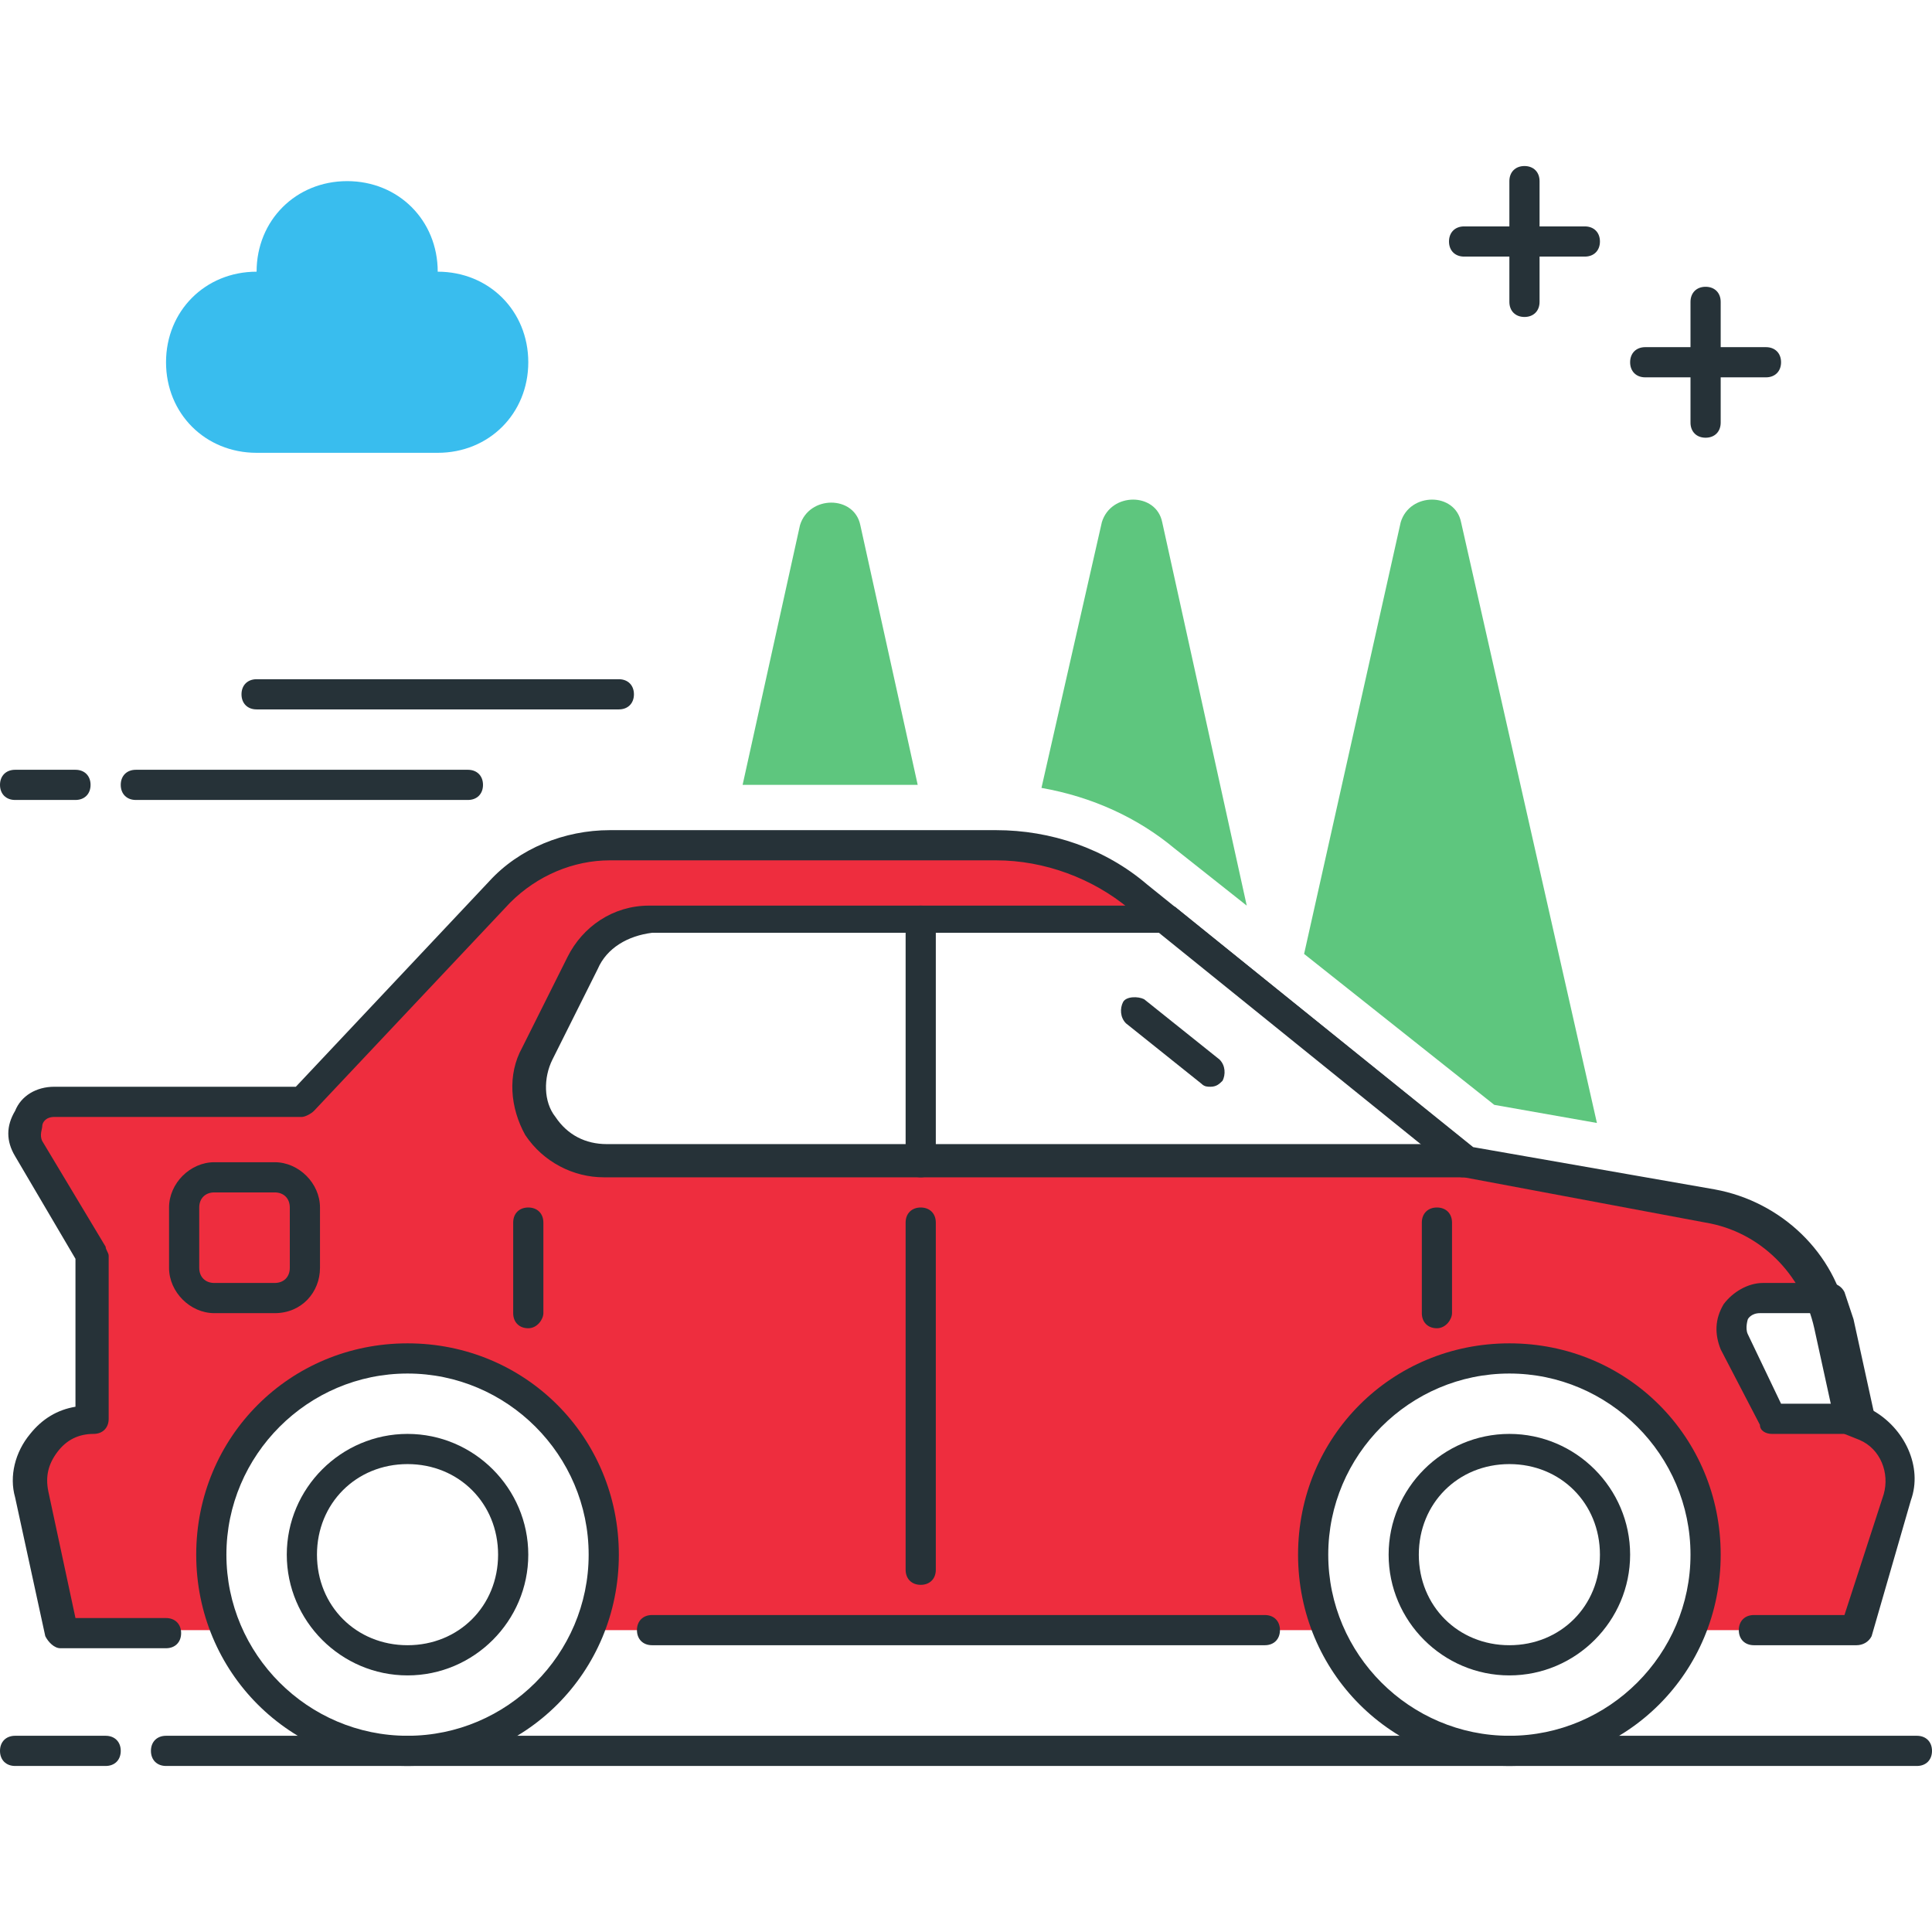 <?xml version="1.0" encoding="utf-8"?>
<!-- Generator: Adobe Illustrator 24.1.2, SVG Export Plug-In . SVG Version: 6.00 Build 0)  -->
<svg version="1.1" id="Layer_1" xmlns="http://www.w3.org/2000/svg" xmlns:xlink="http://www.w3.org/1999/xlink" x="0px" y="0px"
	 viewBox="0 0 64 64" enable-background="new 0 0 64 64" xml:space="preserve">
<g>
	<g>
		<path fill="#EE2D3E" d="M61.9,47.2L61.5,47l-0.7-3.2c-0.4-2-2-3.5-4-3.9l-8.2-1.4l-10.9-8.8c-1.3-1.1-3-1.7-4.7-1.7H20.2
			c-1.4,0-2.7,0.6-3.6,1.6L10,36.5H1.8c-0.8,0-1.3,0.8-0.9,1.5L3,41.5V47l0,0c-1.3,0-2.2,1.2-2,2.4L2,54h5.5C7.2,53.3,7,52.5,7,51.7
			C6.9,48.2,9.8,45,13.4,45c3.6,0,6.6,2.9,6.6,6.5c0,0.9-0.2,1.7-0.5,2.5H44c-0.3-0.7-0.5-1.5-0.5-2.3c-0.1-3.6,2.8-6.7,6.4-6.7
			c3.6,0,6.6,2.9,6.6,6.5c0,0.9-0.2,1.7-0.5,2.5h5.5l1.5-4.4C63.3,48.7,62.8,47.7,61.9,47.2z M20,38.5c-1.9,0-3.1-2-2.2-3.6l1.5-3
			c0.4-0.8,1.3-1.4,2.2-1.4h17.2l9.9,8H20z M58.7,47l-1.3-2.6c-0.3-0.7,0.2-1.4,0.9-1.4h2.2c0.1,0.3,0.2,0.5,0.3,0.8l0.7,3.2l0,0
			H58.7z"/>
	</g>
	<g>
		<path fill="#5EC67E" d="M49.5,36.6l3.4,0.6l-4.5-19.9c-0.2-1-1.7-1-2,0l-3.2,14.3L49.5,36.6z"/>
	</g>
	<g>
		<path fill="#5EC67E" d="M38.9,28.1l2.4,1.9l-2.8-12.7c-0.2-1-1.7-1-2,0l-2,8.8C36.2,26.4,37.7,27.1,38.9,28.1z"/>
	</g>
	<g>
		<path fill="#5EC67E" d="M30.4,26l-1.9-8.6c-0.2-1-1.7-1-2,0L24.6,26H30.4z"/>
	</g>
	<g>
		<path fill="#263238" d="M61.5,54.5h-3.4c-0.3,0-0.5-0.2-0.5-0.5s0.2-0.5,0.5-0.5h3l1.3-4c0.2-0.7-0.1-1.5-0.8-1.8l-0.5-0.2
			c-0.1-0.1-0.2-0.2-0.3-0.3l-0.7-3.2c-0.4-1.8-1.8-3.2-3.6-3.5L48.5,39c-0.1,0-0.2,0-0.2-0.1l-10.9-8.8c-1.2-1-2.8-1.6-4.4-1.6
			H20.2c-1.2,0-2.4,0.5-3.3,1.4l-6.5,6.9C10.3,36.9,10.1,37,10,37H1.8c-0.3,0-0.4,0.2-0.4,0.3c0,0.1-0.1,0.3,0,0.5l2.1,3.5
			c0,0.1,0.1,0.2,0.1,0.3V47c0,0.3-0.2,0.5-0.5,0.5c-0.5,0-0.9,0.2-1.2,0.6s-0.4,0.8-0.3,1.3l0.9,4.2h3c0.3,0,0.5,0.2,0.5,0.5
			s-0.2,0.5-0.5,0.5H2c-0.2,0-0.4-0.2-0.5-0.4l-1-4.6c-0.2-0.7,0-1.5,0.5-2.1c0.4-0.5,0.9-0.8,1.5-0.9v-4.9l-2-3.4
			c-0.3-0.5-0.3-1,0-1.5C0.7,36.3,1.2,36,1.8,36h8l6.4-6.8c1-1.1,2.5-1.7,4-1.7H33c1.8,0,3.6,0.6,5,1.8L48.8,38l8,1.4
			c2.2,0.4,4,2.1,4.4,4.3l0.6,2.9l0.2,0.1c1.1,0.6,1.7,1.9,1.3,3L62,54.2C61.9,54.4,61.7,54.5,61.5,54.5z"/>
	</g>
	<g>
		<path fill="#263238" d="M3.5,58.5h-3C0.2,58.5,0,58.3,0,58s0.2-0.5,0.5-0.5h3C3.8,57.5,4,57.7,4,58S3.8,58.5,3.5,58.5z"/>
	</g>
	<g>
		<path fill="#263238" d="M63.5,58.5h-58C5.2,58.5,5,58.3,5,58s0.2-0.5,0.5-0.5h58c0.3,0,0.5,0.2,0.5,0.5S63.8,58.5,63.5,58.5z"/>
	</g>
	<g>
		<path fill="#263238" d="M2.5,26.5h-2C0.2,26.5,0,26.3,0,26s0.2-0.5,0.5-0.5h2C2.8,25.5,3,25.7,3,26S2.8,26.5,2.5,26.5z"/>
	</g>
	<g>
		<path fill="#263238" d="M15.5,26.5h-11C4.2,26.5,4,26.3,4,26s0.2-0.5,0.5-0.5h11c0.3,0,0.5,0.2,0.5,0.5S15.8,26.5,15.5,26.5z"/>
	</g>
	<g>
		<path fill="#263238" d="M20.5,23.5h-12C8.2,23.5,8,23.3,8,23s0.2-0.5,0.5-0.5h12c0.3,0,0.5,0.2,0.5,0.5S20.8,23.5,20.5,23.5z"/>
	</g>
	<g>
		<path fill="#263238" d="M50,58.5c-3.9,0-7-3.1-7-7s3.1-7,7-7s7,3.1,7,7S53.9,58.5,50,58.5z M50,45.5c-3.3,0-6,2.7-6,6s2.7,6,6,6
			s6-2.7,6-6S53.3,45.5,50,45.5z"/>
	</g>
	<g>
		<path fill="#263238" d="M50,55.5c-2.2,0-4-1.8-4-4s1.8-4,4-4s4,1.8,4,4S52.2,55.5,50,55.5z M50,48.5c-1.7,0-3,1.3-3,3s1.3,3,3,3
			s3-1.3,3-3S51.7,48.5,50,48.5z"/>
	</g>
	<g>
		<path fill="#263238" d="M13.5,58.5c-3.9,0-7-3.1-7-7s3.1-7,7-7s7,3.1,7,7S17.4,58.5,13.5,58.5z M13.5,45.5c-3.3,0-6,2.7-6,6
			s2.7,6,6,6s6-2.7,6-6S16.8,45.5,13.5,45.5z"/>
	</g>
	<g>
		<path fill="#263238" d="M41.9,54.5H21.6c-0.3,0-0.5-0.2-0.5-0.5s0.2-0.5,0.5-0.5h20.3c0.3,0,0.5,0.2,0.5,0.5S42.2,54.5,41.9,54.5z
			"/>
	</g>
	<g>
		<path fill="#263238" d="M13.5,55.5c-2.2,0-4-1.8-4-4s1.8-4,4-4s4,1.8,4,4S15.7,55.5,13.5,55.5z M13.5,48.5c-1.7,0-3,1.3-3,3
			s1.3,3,3,3s3-1.3,3-3S15.2,48.5,13.5,48.5z"/>
	</g>
	<g>
		<path fill="#263238" d="M48.6,39H20c-1,0-2-0.5-2.6-1.4c-0.5-0.9-0.6-2-0.1-2.9l1.5-3l0,0c0.5-1,1.5-1.7,2.7-1.7h17.2
			c0.1,0,0.2,0,0.3,0.1l9.9,8c0.2,0.1,0.2,0.4,0.2,0.6C49,38.9,48.8,39,48.6,39z M19.8,32.1l-1.5,3c-0.3,0.6-0.3,1.4,0.1,1.9
			c0.4,0.6,1,0.9,1.7,0.9h27.2l-8.7-7h-17C20.8,31,20.1,31.4,19.8,32.1L19.8,32.1z"/>
	</g>
	<g>
		<path fill="#263238" d="M47.6,44c-0.3,0-0.5-0.2-0.5-0.5v-3c0-0.3,0.2-0.5,0.5-0.5s0.5,0.2,0.5,0.5v3C48.1,43.7,47.9,44,47.6,44z"
			/>
	</g>
	<g>
		<path fill="#263238" d="M30.5,52.5c-0.3,0-0.5-0.2-0.5-0.5V40.5c0-0.3,0.2-0.5,0.5-0.5s0.5,0.2,0.5,0.5V52
			C31,52.3,30.8,52.5,30.5,52.5z"/>
	</g>
	<g>
		<path fill="#263238" d="M30.5,39c-0.3,0-0.5-0.2-0.5-0.5v-8c0-0.3,0.2-0.5,0.5-0.5s0.5,0.2,0.5,0.5v8C31,38.8,30.8,39,30.5,39z"/>
	</g>
	<g>
		<path fill="#263238" d="M9.1,43.5h-2c-0.8,0-1.5-0.7-1.5-1.5v-2c0-0.8,0.7-1.5,1.5-1.5h2c0.8,0,1.5,0.7,1.5,1.5v2
			C10.6,42.8,10,43.5,9.1,43.5z M7.1,39.5c-0.3,0-0.5,0.2-0.5,0.5v2c0,0.3,0.2,0.5,0.5,0.5h2c0.3,0,0.5-0.2,0.5-0.5v-2
			c0-0.3-0.2-0.5-0.5-0.5H7.1z"/>
	</g>
	<g>
		<path fill="#263238" d="M61.5,47.5h-2.8c-0.2,0-0.4-0.1-0.4-0.3L57,44.7c-0.2-0.5-0.2-1,0.1-1.5c0.3-0.4,0.8-0.7,1.3-0.7h2.2
			c0.2,0,0.4,0.1,0.5,0.3c0.1,0.3,0.2,0.6,0.3,0.9l0.7,3.2c0,0.1,0,0.3-0.1,0.4C61.8,47.4,61.6,47.5,61.5,47.5z M59,46.5h1.8
			l-0.5-2.6c0-0.1-0.1-0.3-0.1-0.4h-1.9c-0.3,0-0.4,0.2-0.4,0.2s-0.1,0.3,0,0.5L59,46.5z"/>
	</g>
	<g>
		<path fill="#39BDEE" d="M8.5,9c0-1.7,1.3-3,3-3s3,1.3,3,3c1.7,0,3,1.3,3,3s-1.3,3-3,3h-6c-1.7,0-3-1.3-3-3S6.8,9,8.5,9z"/>
	</g>
	<g>
		<path fill="#263238" d="M52.5,8.5h-4C48.2,8.5,48,8.3,48,8s0.2-0.5,0.5-0.5h4C52.8,7.5,53,7.7,53,8S52.8,8.5,52.5,8.5z"/>
	</g>
	<g>
		<path fill="#263238" d="M50.5,10.5c-0.3,0-0.5-0.2-0.5-0.5V6c0-0.3,0.2-0.5,0.5-0.5S51,5.7,51,6v4C51,10.3,50.8,10.5,50.5,10.5z"
			/>
	</g>
	<g>
		<path fill="#263238" d="M58.5,12.5h-4c-0.3,0-0.5-0.2-0.5-0.5s0.2-0.5,0.5-0.5h4c0.3,0,0.5,0.2,0.5,0.5S58.8,12.5,58.5,12.5z"/>
	</g>
	<g>
		<path fill="#263238" d="M56.5,14.5c-0.3,0-0.5-0.2-0.5-0.5v-4c0-0.3,0.2-0.5,0.5-0.5S57,9.7,57,10v4C57,14.3,56.8,14.5,56.5,14.5z
			"/>
	</g>
	<g>
		<path fill="#263238" d="M40.1,36c-0.1,0-0.2,0-0.3-0.1l-2.5-2c-0.2-0.2-0.2-0.5-0.1-0.7s0.5-0.2,0.7-0.1l2.5,2
			c0.2,0.2,0.2,0.5,0.1,0.7C40.4,35.9,40.3,36,40.1,36z"/>
	</g>
	<g>
		<path fill="#263238" d="M17.5,44c-0.3,0-0.5-0.2-0.5-0.5v-3c0-0.3,0.2-0.5,0.5-0.5s0.5,0.2,0.5,0.5v3C18,43.7,17.8,44,17.5,44z"/>
	</g>
</g>
</svg>

